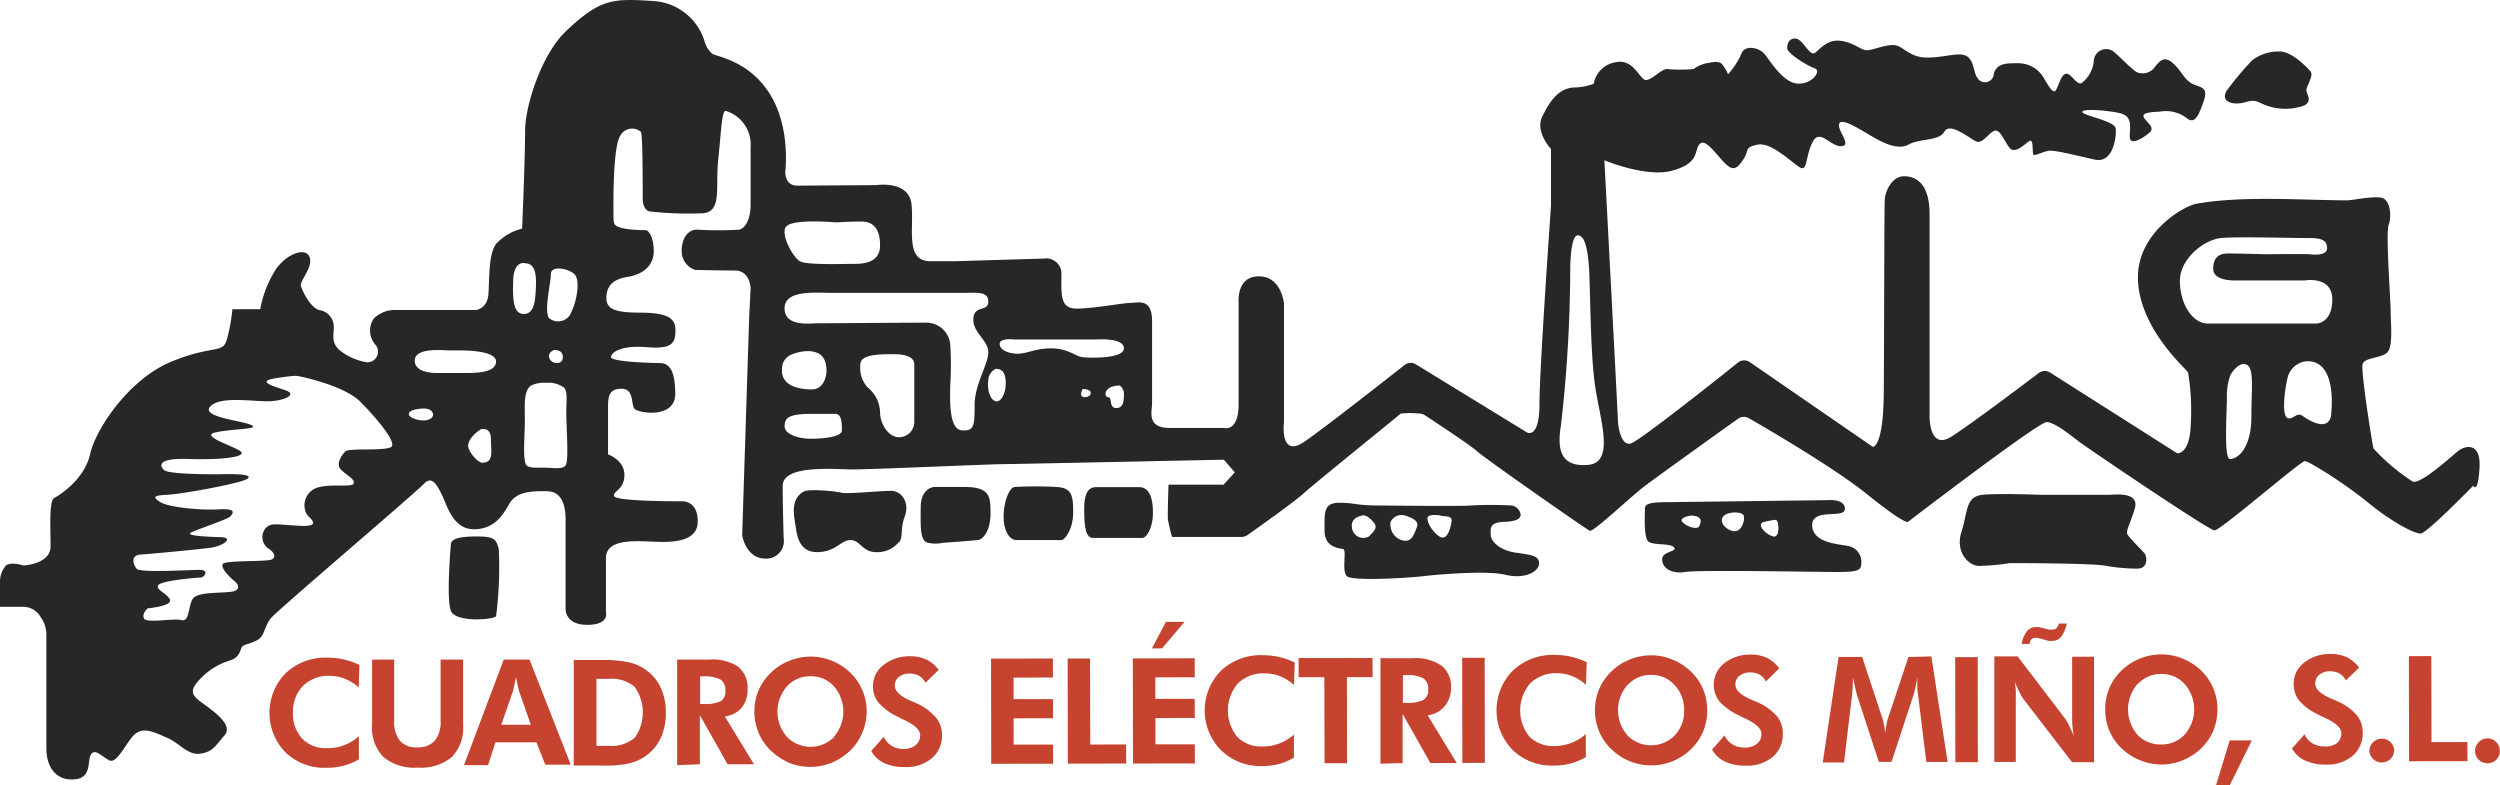 <svg xmlns="http://www.w3.org/2000/svg" viewBox="0 0 284.27 89.31"><defs><style>.cls-1{fill:#c5432f;}.cls-2{fill:#272727;}</style></defs><title>logo_principal</title><g id="Capa_2" data-name="Capa 2"><g id="Capa_1-2" data-name="Capa 1"><path class="cls-1" d="M37.22,87.3a7.23,7.23,0,0,0,1.88-.24,6.91,6.91,0,0,0,1.71-.72V83.72a5.27,5.27,0,0,1-1.65,1,5,5,0,0,1-1.92.35A3.73,3.73,0,0,1,34.37,84a4.15,4.15,0,0,1-1.06-3A4.19,4.19,0,0,1,34.44,78a4.11,4.11,0,0,1,3-1.15,4.78,4.78,0,0,1,1.75.32,5.28,5.28,0,0,1,1.6,1l.08-2.56a8.68,8.68,0,0,0-1.79-.63,8.88,8.88,0,0,0-1.88-.2,6.57,6.57,0,0,0-4.73,1.78,6.45,6.45,0,0,0,0,9A6.42,6.42,0,0,0,37.22,87.3Z"/><path class="cls-1" d="M43.61,86.09a5.51,5.51,0,0,0,3.91,1.19,5.46,5.46,0,0,0,3.86-1.2,4.8,4.8,0,0,0,1.28-3.64l0-7.44H50.1l0,7a3.3,3.3,0,0,1-.67,2.23,2.51,2.51,0,0,1-2,.75,2.45,2.45,0,0,1-1.95-.74,3.39,3.39,0,0,1-.66-2.23V75H42.31l0,7.44A4.76,4.76,0,0,0,43.61,86.09Z"/><path class="cls-1" d="M56.33,84.41H61l1,2.54h2.9L60.21,75H57.28L52.76,87H55.5Zm2-5.83c0-.1.08-.3.14-.61s.14-.66.21-1c.06.4.13.74.19,1s.11.47.14.58l1.35,3.86H57Z"/><path class="cls-1" d="M75.71,81a6.72,6.72,0,0,0-.57-2.79,5.12,5.12,0,0,0-1.65-2,5.28,5.28,0,0,0-1.95-.89,13.43,13.43,0,0,0-3-.27H65.24l0,12h3.47a11.89,11.89,0,0,0,2.92-.27,5.32,5.32,0,0,0,1.82-.84,5.25,5.25,0,0,0,1.67-2A6.64,6.64,0,0,0,75.71,81Zm-3.55,2.89a4,4,0,0,1-2.92.92H67.82l0-7.62h1.42a4,4,0,0,1,2.93.92,5,5,0,0,1,0,5.79Z"/><path class="cls-1" d="M79.58,86.91V81.32l3.15,5.58h3l-3.31-5.44a2.9,2.9,0,0,0,1.92-1A3.18,3.18,0,0,0,85,78.33a3,3,0,0,0-1.1-2.54A5.27,5.27,0,0,0,80.66,75H77l0,12Zm.36-10a3.85,3.85,0,0,1,2,.37,1.42,1.42,0,0,1,.54,1.25A1.34,1.34,0,0,1,82,79.71a4.2,4.2,0,0,1-2,.34h-.39V76.9Z"/><path class="cls-1" d="M98.55,80.92a6.13,6.13,0,0,0-1.86-4.43,6.7,6.7,0,0,0-2.09-1.35,6.42,6.42,0,0,0-2.43-.48,6.49,6.49,0,0,0-2.45.49,6.3,6.3,0,0,0-2.08,1.36,6.1,6.1,0,0,0-1.39,2,6.34,6.34,0,0,0,.14,5.11,6,6,0,0,0,1.73,2.14A6.6,6.6,0,0,0,90,86.84a6.34,6.34,0,0,0,2.15.36,6.51,6.51,0,0,0,2.42-.47,6.82,6.82,0,0,0,2.09-1.37,5.85,5.85,0,0,0,1.37-2A6.23,6.23,0,0,0,98.55,80.92Zm-3.68,2.86a3.77,3.77,0,0,1-5.4,0,4.37,4.37,0,0,1,0-5.72,3.48,3.48,0,0,1,2.69-1.16,3.44,3.44,0,0,1,2.67,1.15,4.36,4.36,0,0,1,0,5.71Z"/><path class="cls-1" d="M104.16,79.94l-.56-.24c-1.23-.52-1.85-1.1-1.85-1.73a1.23,1.23,0,0,1,.46-1,1.9,1.9,0,0,1,1.23-.38,2.15,2.15,0,0,1,1.07.26,1.82,1.82,0,0,1,.72.78l1.5-1.45A3.71,3.71,0,0,0,105.34,75a4.35,4.35,0,0,0-1.88-.38,4.73,4.73,0,0,0-3,1A3,3,0,0,0,99.26,78a2.91,2.91,0,0,0,.61,1.86A6.48,6.48,0,0,0,102,81.46c.22.12.52.26.89.44,1.16.56,1.74,1.12,1.74,1.69a1.38,1.38,0,0,1-.52,1.14,2.13,2.13,0,0,1-1.42.43,2.41,2.41,0,0,1-1.34-.38,2.2,2.2,0,0,1-.86-1l-1.42,1.61a3.19,3.19,0,0,0,1.46,1.37,5.33,5.33,0,0,0,2.35.46,4.5,4.5,0,0,0,3.08-1,3.37,3.37,0,0,0,1.15-2.69,3,3,0,0,0-.74-2A6.34,6.34,0,0,0,104.16,79.94Z"/><polygon class="cls-1" points="115.26 84.67 115.25 81.68 119.74 81.67 119.73 79.5 115.25 79.5 115.25 77.05 119.73 77.04 119.72 74.88 112.69 74.89 112.71 86.85 119.75 86.84 119.74 84.67 115.26 84.67"/><polygon class="cls-1" points="128.06 86.82 128.05 84.65 123.97 84.66 123.95 74.87 121.4 74.88 121.42 86.83 128.06 86.82"/><polygon class="cls-1" points="134.69 70.71 132.58 70.71 130.98 73.73 132.14 73.72 134.69 70.71"/><polygon class="cls-1" points="135.86 84.64 131.38 84.64 131.38 81.65 135.86 81.64 135.85 79.47 131.37 79.47 131.37 77.02 135.85 77.01 135.85 74.85 128.81 74.87 128.83 86.82 135.87 86.81 135.86 84.64"/><path class="cls-1" d="M143.54,87.11a7.17,7.17,0,0,0,1.88-.24,6.75,6.75,0,0,0,1.71-.72V83.53a5.23,5.23,0,0,1-1.64,1,5.13,5.13,0,0,1-1.93.35,3.75,3.75,0,0,1-2.88-1.1,4.74,4.74,0,0,1,.07-6.06,4.12,4.12,0,0,1,3.05-1.15,4.85,4.85,0,0,1,1.75.32,5.36,5.36,0,0,1,1.59,1l.08-2.56a8.6,8.6,0,0,0-1.78-.63,9,9,0,0,0-1.88-.2,6.6,6.6,0,0,0-4.74,1.78,6.43,6.43,0,0,0,0,9A6.4,6.4,0,0,0,143.54,87.11Z"/><polygon class="cls-1" points="150.59 77 150.61 86.78 153.17 86.78 153.16 77 156.08 76.99 156.07 74.82 147.66 74.83 147.67 77 150.59 77"/><path class="cls-1" d="M159.49,86.77V81.18l3.15,5.58h3l-3.31-5.43a2.92,2.92,0,0,0,1.92-1,3.19,3.19,0,0,0,.74-2.11,3,3,0,0,0-1.09-2.54,5.32,5.32,0,0,0-3.27-.84h-3.66l0,12Zm.37-10a3.79,3.79,0,0,1,2,.37,1.43,1.43,0,0,1,.54,1.25,1.32,1.32,0,0,1-.5,1.18,4.11,4.11,0,0,1-2,.35h-.38V76.76Z"/><rect class="cls-1" x="166.27" y="74.8" width="2.56" height="11.95" transform="translate(-0.14 0.29) rotate(-0.1)"/><path class="cls-1" d="M176.73,87.05a7.17,7.17,0,0,0,1.88-.24,6.75,6.75,0,0,0,1.71-.72V83.47a5.23,5.23,0,0,1-1.64,1,5.34,5.34,0,0,1-1.93.36,3.79,3.79,0,0,1-2.88-1.11A4.74,4.74,0,0,1,174,77.7,4.12,4.12,0,0,1,177,76.55a4.76,4.76,0,0,1,1.74.32,5.32,5.32,0,0,1,1.6,1l.08-2.57a8.48,8.48,0,0,0-1.79-.63,8.85,8.85,0,0,0-1.87-.2A6.56,6.56,0,0,0,172,76.28a6.44,6.44,0,0,0,0,9A6.41,6.41,0,0,0,176.73,87.05Z"/><path class="cls-1" d="M183.7,85.6a6.47,6.47,0,0,0,1.92,1.07,6.34,6.34,0,0,0,2.15.36,6.42,6.42,0,0,0,2.41-.47,6.74,6.74,0,0,0,2.1-1.37,6,6,0,0,0,1.37-2,6.23,6.23,0,0,0,.48-2.43,6.47,6.47,0,0,0-.48-2.41,6,6,0,0,0-1.39-2A6.48,6.48,0,0,0,190.17,75a6.36,6.36,0,0,0-4.87,0,6.2,6.2,0,0,0-2.08,1.36,6.1,6.1,0,0,0-1.39,2,6.32,6.32,0,0,0-.47,2.42,6.13,6.13,0,0,0,.61,2.69A6,6,0,0,0,183.7,85.6Zm1.36-7.69a3.48,3.48,0,0,1,2.69-1.16,3.44,3.44,0,0,1,2.67,1.15,4.07,4.07,0,0,1,1.08,2.86,4,4,0,0,1-1.06,2.85,3.76,3.76,0,0,1-5.39,0,4.37,4.37,0,0,1,0-5.72Z"/><path class="cls-1" d="M198.31,85a2.38,2.38,0,0,1-1.34-.38,2.16,2.16,0,0,1-.87-1l-1.42,1.61a3.21,3.21,0,0,0,1.47,1.37,5.3,5.3,0,0,0,2.35.46,4.5,4.5,0,0,0,3.08-1,3.34,3.34,0,0,0,1.14-2.69,3,3,0,0,0-.73-2,6.34,6.34,0,0,0-2.25-1.56l-.57-.24c-1.23-.52-1.84-1.1-1.84-1.73a1.23,1.23,0,0,1,.46-1,1.89,1.89,0,0,1,1.22-.38,2.16,2.16,0,0,1,1.08.26,1.9,1.9,0,0,1,.71.77L202.31,76a3.79,3.79,0,0,0-1.39-1.19,4.35,4.35,0,0,0-1.88-.38,4.76,4.76,0,0,0-3,1,3.12,3.12,0,0,0-.56,4.29,6.65,6.65,0,0,0,2.18,1.59c.22.12.51.26.89.44,1.16.56,1.74,1.12,1.74,1.69a1.38,1.38,0,0,1-.52,1.14A2.15,2.15,0,0,1,198.31,85Z"/><path class="cls-1" d="M217,74.71l-2.33,7a3.83,3.83,0,0,0-.15.64q-.09.44-.15,1c-.05-.37-.1-.69-.16-1a6.14,6.14,0,0,0-.16-.65l-2.31-7h-2.68l-1.8,12h2.42l.86-7.22v0a16.86,16.86,0,0,0,.15-2V77c.13.61.23,1.08.31,1.4s.12.52.14.59l2.5,7.64h1.44L217.59,79c.06-.18.12-.43.2-.77s.15-.75.23-1.22a.91.91,0,0,0,0,.17,2.1,2.1,0,0,0,0,.28,6.8,6.8,0,0,0,0,.76c0,.27.06.68.13,1.21l.89,7.21h2.42l-1.85-12Z"/><rect class="cls-1" x="222.34" y="74.7" width="2.56" height="11.95" transform="translate(-0.15 0.41) rotate(-0.1)"/><path class="cls-1" d="M235.62,74.68v6.68c0,.53,0,1,.05,1.31a9.41,9.41,0,0,0,.13,1q-.3-.72-.57-1.26a5.1,5.1,0,0,0-.51-.83l-5.3-6.94h-2.65l0,12h2.44V79.82c0-.54,0-1,0-1.33a9,9,0,0,0-.13-1c.2.49.4.92.58,1.27a4.38,4.38,0,0,0,.5.83l5.45,7.08h2.5l0-12Z"/><path class="cls-1" d="M231,72.68a.64.64,0,0,1,.45-.15h.24l.3.07.71.21.29.07.32,0a1.35,1.35,0,0,0,1.06-.47,3.51,3.51,0,0,0,.63-1.51h-.89a1.06,1.06,0,0,1-.27.52.6.6,0,0,1-.44.17l-.24,0-.21,0-.75-.2-.38-.09-.33,0a1.32,1.32,0,0,0-1,.46,3.33,3.33,0,0,0-.61,1.46h.9A.92.92,0,0,1,231,72.68Z"/><path class="cls-1" d="M241.71,85.5a6.5,6.5,0,0,0,1.93,1.06,6.36,6.36,0,0,0,4.56-.11,6.61,6.61,0,0,0,2.09-1.36,6,6,0,0,0,1.38-2,6.36,6.36,0,0,0,.47-2.42,6.08,6.08,0,0,0-1.86-4.43,6.59,6.59,0,0,0-2.09-1.35,6.42,6.42,0,0,0-2.43-.48,6.52,6.52,0,0,0-2.45.48,6.63,6.63,0,0,0-2.08,1.36,5.87,5.87,0,0,0-1.38,2,5.94,5.94,0,0,0-.47,2.42,6,6,0,0,0,2.33,4.83Zm1.36-7.7a3.51,3.51,0,0,1,2.69-1.16,3.45,3.45,0,0,1,2.67,1.16,4.36,4.36,0,0,1,0,5.71,3.51,3.51,0,0,1-2.68,1.14,3.57,3.57,0,0,1-2.72-1.12,4.42,4.42,0,0,1,0-5.73Z"/><polygon class="cls-1" points="251.97 89.31 253.53 89.31 256.05 84.19 253.54 84.19 251.97 89.31"/><path class="cls-1" d="M264.25,84.87a2.43,2.43,0,0,1-1.34-.37,2.21,2.21,0,0,1-.87-1l-1.42,1.61a3.19,3.19,0,0,0,1.47,1.36,5.41,5.41,0,0,0,2.35.47,4.5,4.5,0,0,0,3.08-1,3.39,3.39,0,0,0,1.14-2.68,3,3,0,0,0-.73-2,6.19,6.19,0,0,0-2.26-1.57l-.56-.24c-1.23-.52-1.85-1.1-1.85-1.73a1.21,1.21,0,0,1,.47-1,1.82,1.82,0,0,1,1.22-.39,2.09,2.09,0,0,1,1.07.26,1.82,1.82,0,0,1,.72.78l1.51-1.45a3.92,3.92,0,0,0-1.4-1.19,4.3,4.3,0,0,0-1.87-.37,4.68,4.68,0,0,0-3,1,3,3,0,0,0-1.17,2.44,3,3,0,0,0,.61,1.85,6.73,6.73,0,0,0,2.17,1.6c.22.11.52.26.9.43,1.16.56,1.74,1.12,1.74,1.69a1.44,1.44,0,0,1-.52,1.15A2.2,2.2,0,0,1,264.25,84.87Z"/><path class="cls-1" d="M272.25,85.41a1.36,1.36,0,0,0-.42-1,1.28,1.28,0,0,0-1-.41,1.35,1.35,0,0,0-1,.41,1.37,1.37,0,0,0-.41,1,1.41,1.41,0,0,0,2.81,0Z"/><polygon class="cls-1" points="280.57 86.55 280.56 84.38 276.48 84.39 276.46 74.6 273.91 74.61 273.93 86.56 280.57 86.55"/><path class="cls-1" d="M283.85,84.39a1.38,1.38,0,0,0-2,0,1.41,1.41,0,0,0-.41,1,1.36,1.36,0,0,0,.41,1,1.38,1.38,0,0,0,1,.4,1.38,1.38,0,0,0,1.4-1.39A1.36,1.36,0,0,0,283.85,84.39Z"/><path class="cls-2" d="M279.61,51.21c-.65.47-4.32,3.91-5.27,3.55A23,23,0,0,1,269.89,51c-.11-.3-1.48-8.83-1.24-9.6s2.07-.65,2.78-1.3.41-3.26.41-4.62-.58-8.95-.23-9.9.18-2.58-.56-3-3.49.2-4.17.2c-4.83,0-11.76-.56-17.09.38-1.59.28-6.69,3.33-6.69,8.36,0,5.75,5.58,10.52,5.7,10.82a26.67,26.67,0,0,1,.3,6c-.12,3.38-1.54,3.2-1.54,3.2l-14.45-9.18a1.13,1.13,0,0,0-1.29.06c-1.92,1.45-7.76,5.85-9.92,7.22-2.61,1.66-2.49-2.43-2.49-2.43V24.36c0-3.49-1.54-4.32-2.9-4.32s-2.14,1.66-2.2,2.67-.06,15.76-.11,22-1.25,6.1-1.25,6.1L199,41.2a1.14,1.14,0,0,0-1.35,0c-2.46,2-11.08,8.79-12.14,9.2-1.24.47-1.54-2.14-1.54-2.61s-1.54-29.57-1.54-29.57,4.74,2,7.7,1.19,2.55-2.07,3-2.84,1.07-.24,2.43,1.36,1.78,1.48,2.61.29.06-1.42,1.66-1.77,4,2.13,4.86,2.6.59-1.3,1.42-2.9,2,.53,3.26.47-.48-1.77-.24-2.54,2.49.71,3.61,1.36,3,1.72,4.27,1,3.44-.36,4.09-1.48,2.9.83,3.61,1.12,1.31-.83,2-1.18,1.13,1.06,1.78,1.89,1.83-.53,2.31-.77.23,1.54.47,1.6,1-.35,1.66-.47,3.14.53,5.27,1,2.49-2.73,2.37-3.56-3.61-1.42-3.79-1.84,2.78-.23,4.27.12,1.12,1.6,1.12,2.67,1.42.24,2.2-.42-.3-1.18-.6-1.77,1-.6,1.84-.66a3.91,3.91,0,0,1,3,.71c.95.83,1.42-.29,2-2s-.71-1.42-1.54-2S248,8,247.08,7.18s-1.42-.35-2,.36a1.71,1.71,0,0,1-2.14.65c-.65-.41-2-1.84-2.66-2.37a1.42,1.42,0,0,0-2.2,1.07,3.55,3.55,0,0,1-1.3,2.49c-.53.53-1.25-1.07-1.84-1s-.83,1.36-1.18,1.89-1.07-.94-1.48-1.6a3.38,3.38,0,0,0-2.73-1.48c-1.3,0-2.48-.06-2.84,1.19a1,1,0,0,1-1.9.41c-.41-.53-.35-2.13-1.36-2.49s-2.55.3-4.5.24-2.61-1.42-3.68-1.42-2.31.59-3,.59-1.48-.89-3-1.07-2.31.95-2.9,1.37-1.31-1.43-2.08-1.6-1.12.53-1.06,1.12,2.37,2,3.14,2.25-.3,1.84-2,1.72-3.2-2.78-3.79-3.43-2.19-1-2.55,0a8.86,8.86,0,0,1-1.54,2.38,4.26,4.26,0,0,0-.71-1.19c-.42-.41-1.31-.12-1.78-.06a3.69,3.69,0,0,0-1.42.65,16.63,16.63,0,0,1-3,0c-.72,0-1.72,1.25-2.43,1.25s-1.37-2.55-3.56-2a3,3,0,0,0-2.37,2.43,6.85,6.85,0,0,1-2.31.42c-1.72.12-2.72,1.6-3.55,3.32s1,3.67,1,3.67v6.4c0,.17-1.31,18.49-1.31,22.57s-1.42,3.26-1.42,3.26L161,41.43a1.11,1.11,0,0,0-1.29.08c-2.1,1.64-8.91,7-11.35,8.69C145.46,52.21,146,48,146,48V34.5s-.3-3.08-2.85-3.08-2.31,2.84-2.31,3V45.93c0,3.26-1.66,2.73-1.66,2.73H133c-2.66,0-2-1.9-2-2.79V36.51c0-2.66-1.6-2.07-2.43-2.07s-4.27.65-6.16.65-1.72-1.6-1.72-3.79a1.74,1.74,0,0,0-2-1.9l-10,.3h-2.9c-2.91,0-1.84-3.68-2.14-6.46s-4-2.19-4-2.19l-9,.06c-1.42,0-1.36-1.54-1.36-1.54s.65-5-1.72-8.83S81.59,6.47,81,6.12a2.88,2.88,0,0,1-.89-1.43A6.47,6.47,0,0,0,74.33.12c-4.62-.3-6-.3-9.88,3.33-3,2.81-4.74,8.79-4.74,11.35C59.71,18,59.37,26,59.37,26a5.87,5.87,0,0,0-3,1.78c-.83,1.25-.71,3.85-.83,5.63s-1.48,1.84-1.48,1.84H45a3.42,3.42,0,0,0-2.48.95,2.42,2.42,0,0,0,.17,3,1.21,1.21,0,0,1-.94,2,6.71,6.71,0,0,1-3.2-1.43c-.89-.89-.6-1.6-.6-2.49a1.91,1.91,0,0,0-1.54-2c-1.06-.18-2-2.13-2.19-2.73s1.36-2.07,1-3.26-2.43-.59-3.8,1.25a12.6,12.6,0,0,0-1.83,4.62H26.43a21.54,21.54,0,0,1-.6,3.32c-.47,1.84-1.42.65-6.27,2.61s-8.66,7.64-9.31,10.54-3.49,4.68-4.09,5-.41,3.5-.41,5.51S2.67,64.3,2.67,64.3s-1.37-.47-2,0A2.91,2.91,0,0,0,0,66V69H2.66a2.26,2.26,0,0,1,1.86,1l.2.31a3.31,3.31,0,0,1,.55,1.84V85c0,3.62,2.61,3.62,2.61,3.62,2.68.18,2-2,2.44-2.78s1.13.07,2.07.6,2-2.19,3-3,2.26-.13,3.65.47,2.33,2,3.73,1.79,1.66-.8,2.79-2.13-2.13-3.25-2.93-3.92-1.16-1.17.27-2.59a7.63,7.63,0,0,1,3.39-2c1-.4,1-1.13,1.2-1.46s.8-.33,1.73-.8.79-1.6,1.66-2.59S47.29,56,48.22,55s1.53.27,2.06,1.33,1.2,3.85,3.59,3.85,3.33-1.66,4.06-2.92,2.26-1.46,4.32-1.4,2.06,2.53,2.06,3.33v10s-.13,1.86,2.46,1.86,2.13-1.46,2.13-1.46V63.48c0-2.52,4.06-1.86,6.52-1.86s3.92-.66,3.92-2.33S78.47,57,77.54,57s-7.58,0-7.71-.6S71,55.7,71,54s-1.86-2.33-1.86-2.33V46.33c0-1.13.06-2.13,1.52-2.13s1.07,1.73,1.47,2.26,4.65,1.2,4.65-1.66S76,41.28,75,41.28s-5.52-.14-5.52-.67,1.13-1.39,4.12-1.13,3.2-.6,3.2-2-1.13-1.93-4.06-1.93-3.79-.47-3.79-1.67.6-2.12,2.39-2.39,3-1.33,3-2.92-.59-2.4-.93-2.4-2.68,0-3.39-.53c-.22-.16-.26-.46-.26-1.06s-.14-7.85.79-9.18a1.52,1.52,0,0,1,2.33-.4c.2.2.2,6,.2,7.52s.86,1.53.86,1.53a40.57,40.57,0,0,0,6,.2c2.19-.2,1.39-2.93,1.73-6.12s.4-5.59.86-5.52a4,4,0,0,1,2.82,4.12c0,1.19,0,5.12,0,6.58s-.53,2.6-1.26,2.8a39.23,39.23,0,0,1-4.85,0c-.87,0-1.73.79-1.73,2.46a2.24,2.24,0,0,0,1.53,2.12s2.79.07,4.52.07,1.79,2,1.79,2L85.19,36l-.8,24.86s.4,2.66,2.66,2.66a2,2,0,0,0,2.06-2.32S89,57.7,89,55.24s6-1.86,8-1.86,15.76-.6,16.89-.6,25.27-.51,25.27-.51l1.25,1.44-1.28,1.4h-6.26s-.12,3.41-.07,3.94a20,20,0,0,0,.47,2h7.93a1.19,1.19,0,0,0,.65-.21c1.14-.81,5.33-3.77,6.41-4.76,1.24-1.14,10.89-8.9,11-9.05a10.13,10.13,0,0,1,2.19,0,1.12,1.12,0,0,1,.56.18c1.07.7,5.28,3.47,6,4.15s12.61,9,12.78,9c.56,0,4.39-3.66,6.11-5,1.47-1.12,8.63-6.25,10.74-7.75a1.11,1.11,0,0,1,1.21-.06c2.21,1.27,9.74,5.66,13.44,8.64,4.36,3.52,4.66,3.15,4.66,3.15S231.76,48,232.71,48s2.87,1.6,3.82,2.31,14.64,10,15.29,10,9.78-7.88,10.25-7.88,4.56,2.55,7.23,4.74,5.22,3.5,5.93,3.5,6-5.45,6-5.45.53,1.06.71-2S280.26,50.73,279.61,51.21ZM44.51,50.8c-.59.52-4.84.12-5.23.52s-1.17,1.42-.5,2.09S40.44,54.52,40.2,55s-3-.12-4.46.59a2.11,2.11,0,0,0-.83,2.93c.35.47,1.81,1.42-.95,1.26s-3.12-.35-3.76.28a1.59,1.59,0,0,0,.28,2.29c.67.4,1,1,.4,1.27s-5,.08-5.5.47,1,1.78,1.3,2,.87,1-.35,1.19-3.83,0-4.39.78-.35,2.69-1.3,2.45-4,.4-4.27-.19.44-1.15.44-1.15,2.64-.24,2.53-.91S17.6,67.05,18,66.53s4.43-.86,4.82-.86,1.07-.87-.16-.87-6.68.35-7.11-.12-.71-1.55.4-1.62,6.83-.6,8.14-.8,2.57-1.14,1-1.18-3.87-.16-3.43-.48,4.26-1.54,4.54-1.89.79-.91-1.34-.79-5.73-.24-6.64-.83-.75-.76.83-.83,8.42-1.31,9.09-1.82-1.27-.55-2.85-.52-6.16,0-6.64-.47-.83-1.38,2.81-1.26,6.28-.2,6-.75-4.86-1.82-3-2.26,5.3-.35,4.07-.87-5.81-.91-4.58-2.13,5.22-.44,6.88-.56,3-.79,1.58-1.26-3.28-1-1.07-1.35,2.46-.27,2.65-.23c0,0,5.1,1,7,2.92S45.1,50.29,44.51,50.8Zm3.34-3c-.92-.13-2-.66-.92-1.16,0,0,1.66-.5,2.16.13S48.79,47.93,47.85,47.79Zm7,4.82c-.54,0-1.62-1.3-1.62-1.92,0-1,1.46-1.9,1.46-1.9s1.13-.3,1.13,1.1S56.2,52.61,54.83,52.61ZM52,42.41H49.89s-2.73.16-2.73-1.4,3.29-1.16,4.09-1.16,5.15-.17,5.15,1.26S53.61,42.42,52,42.41Zm6.35-10.54c.1-2.4,1.43-1.93,1.43-1.93C61,30,61,31.6,60.92,33s-.23,2.7-1.36,2.7S58.26,34.26,58.36,31.87ZM64.25,53c-.45.4-1.58.17-2.4.17-.63,0-1.69.1-2-.28-.44-.62-.17-3.35-.17-5.12s-.16-3.21.66-3.91a3.43,3.43,0,0,1,1.77-.33,3,3,0,0,1,2,.53c.47.48.28,1.34.28,3C64.45,49.8,64.69,52.64,64.25,53ZM63,39.8s1-.08,1,.78-.87.79-1.24.53S62.15,40.15,63,39.8Zm1.93-4.21a1.61,1.61,0,0,1-2.51.57c-.58-.83.22-4,.22-5s1.93-.66,2.66,0S65.58,34.33,64.91,35.59Zm24.43-9.77c.57-1,5.76-.53,5.76-.53s1.32-.1,2.82-.1,2.13,1,2.13,2.72S98.62,30,97.29,30s-5.59.16-6.35-.3S88.78,26.78,89.34,25.82Zm-.43,16.29a1.72,1.72,0,0,1,1.17-1.83s1.89-.8,3.12,0,1,4-.9,4S88.91,43.68,88.91,42.11Zm3.29,7.78c-1.42,0-3-.5-3-1.41s.36-1.42,3-1.42H95c.73,0,.73,1.14.73,1.88S93.63,49.89,92.2,49.89Zm11.74-1.8a1.75,1.75,0,0,1-1.7,1.63c-1.33,0-2.19-1.66-2.19-2.82a3.74,3.74,0,0,0-1.36-2.8,3.23,3.23,0,0,1-.9-2.39c0-.67,0-1.43,3.26-1.43.5,0,2.89-.17,2.89,1.16Zm5.35.83c-1.5-.17-1.26-3.9-1.26-5.08a37.06,37.06,0,0,0,0-4.69,2.73,2.73,0,0,0-2.79-2.46c-2.3,0-11.54.07-12.34.07s-3.71.43-3.71-1.7,3.52-1.76,5.41-1.76h15c1.46,0,2.76-.2,2.76,1s-1.56.33-1.7,1.9,1.7,2.49,1.7,3.85-1.56,3.66-1.56,6S110.79,49.09,109.29,48.92Zm3.92-3.29c-.63-.13-1-1.3-.86-2.36a1.5,1.5,0,0,1,.86-1.33c.77,0,1.13.5,1.13,1.63S113.85,45.76,113.21,45.63Zm10.14-.47c-.8,0-.26-.92-.26-.92C124.45,44.24,124.15,45.16,123.35,45.16Zm3.56,1.24c-.87,0-.43-1.24-.93-1.24s-.53-1.32,1.33-1.32a1.19,1.19,0,0,1,.47,1C127.78,45.53,127.78,46.4,126.91,46.4Zm-3.86-5.79c-.76-.1-1.69-1-3.52-1s-2.79.61-3.82.61-2.06-.42-2.06-1.12,1.62-.5,1.62-.5h9.41s3.1-.23,3.1,1S123.82,40.71,123.05,40.61Zm57.54,12.25c-3.09.27-3.58-1.66-3.13-4.39a159.1,159.1,0,0,0,1.07-17.91s0-3.8.85-3.8,1.17,1.7,1.3,4,.13,9.33.67,13.1S183.68,52.59,180.59,52.86ZM256,47.39c0,3.5-1.49,4.8-2.43,4.8-.69,0-.39-4.66-.35-6.81a7.29,7.29,0,0,1,.37-2.68c.23-.47.92-1.31,1.52-1.31C256.43,41.39,256,43.9,256,47.39Zm9.09-.31c-.23,2.11-2.51.77-3.23.23s-1.12.49-1.75.22-.4-2.82,0-4.56a2.46,2.46,0,0,1,2.11-1.89C265.2,40.9,265.29,45,265.07,47.08Zm-1.66-10.29H251.05c-1.74,0-3.18-2.24-3.18-4.84s2.82-4.7,4.66-4.88,8,0,10.08,0c1.21,0,2,.17,2,1.14s-1.8.72-2,.7c-.45-.05-5.08,0-5.08,0s-3.05-.09-4.21-.09-1.66.63-1.66,1.74,1.48,1.33,2.42,1.33h8s3.12-.56,3.12,2.16S263.41,36.79,263.41,36.79Z"/><path class="cls-2" d="M54.19,61c-2,0-2.92.28-2.92.91,0,0-.55,6.17,0,7.55s5,1,5.14.59a43.82,43.82,0,0,0,.31-7.55C56.45,61.28,56.17,61,54.19,61Z"/><path class="cls-2" d="M241.92,60.78c-.22-.4.18-.89.81-2.91s-2.33-1.61-2.87-1.61h-8s-4.39-.18-6.4,0-1.7,2-2.42,4.2.67,3.8,1.93,3.89a26.08,26.08,0,0,0,3.58-.32c.45,0,8.64,0,10.7.27a21.58,21.58,0,0,0,3.71.36c1.48,0,1.08-1.52.9-1.74S242.14,61.18,241.92,60.78Z"/><path class="cls-2" d="M210.14,62.08c-1.12-.22-4.08-.36-4.08-2.37s3.72-.67,3.72-1.84-1.84-1-1.84-1l-18.4.23c-2.5,0-2.5.36-2.5.9s-.14,3,.35,3.53,2.42.18,2.94.69S189,62.66,189,63.6s1,1.7,2.6,1.44,14.73,0,17.28,0,2.73-.23,2.77-1A1.84,1.84,0,0,0,210.14,62.08Zm-16.93-2.24c-.17.36-1.16.18-1.83-.4s.85-.81.85-.81C193.75,58.63,193.39,59.48,193.21,59.84Zm3.94.56c-.89-.11-1.83-1.1-1.11-1.77.49-.46,2.05-.49,2.23,0S198.05,60.51,197.15,60.4Zm4.43.58c-.8-.2-2-1.44-.93-1.65s1.34-.35,1.47,0S202.39,61.19,201.58,61Z"/><path class="cls-2" d="M172.35,62.84c-1.88-.27-2.84-1.34-2.84-2s-.25-1.44,1.5-1.5,1.9-.52,1.9-.86a1.25,1.25,0,0,0-1-1,42.75,42.75,0,0,0-4.69,0c-.77.1-10.21,0-10.21,0-3,0-2.87-.31-4.7-.31s-1.7,1.08-1.7,3.13,1.74,2,2.14,2.15-.22,2.51.41,3.08,7,.19,8.55,0,7.34-.7,9.49-.17S175,65,175,64.09,174.23,63.11,172.35,62.84ZM155.66,61a1.3,1.3,0,0,1-1.93-1c-.22-1.2,1.21-1.39,1.21-1.39.36-.09.9.32,1.34.9S156,60.6,155.66,61Zm5.46-1.08c-.32.75-.54,1.75-1.57,1.54a1.85,1.85,0,0,1-1.43-2.11,1.39,1.39,0,0,1,1.74-.7C160.22,58.78,161.43,59.14,161.12,59.9Zm3.93-.57c-.13.73-.49,2.21-1.38,1.65s-1.75-2.12-1.16-2.35a2.65,2.65,0,0,1,1.38,0C164.34,58.77,165.19,58.59,165.05,59.33Z"/><path class="cls-2" d="M129.58,55.39c-1,0-4.26,0-4.94,0s-1.36.36-1.36,2.49.2,3.29,1,3.29h5.62c.4,0,1.2-1,1.2-2.89S130.58,55.43,129.58,55.39Z"/><path class="cls-2" d="M120.14,55.37a45.86,45.86,0,0,0-4.77,0c-.56.06-1.25,1.55-1.25,3.39s.81,2.65,1.45,2.65h5.14c.32,0,1.32-1.18,1.32-3.14S121.87,55.48,120.14,55.37Z"/><path class="cls-2" d="M109.63,55.37h-3.34c-.36,0-1.6.3-1.6,2.35s-.12,3.81.84,4a3.93,3.93,0,0,0,1.69,0c.16,0,3.41-.24,4-.32s1.41-1.08,1.41-3S112.6,55.37,109.63,55.37Z"/><path class="cls-2" d="M101.32,55.81c-1.17,0-5.1.38-5.63.22s-3.62-.47-4.25-.16c-1.6.81-1.16,2.81-1,3.78s.28,3.13,2.45,3.13,2.69-1.37,3.81-1.37,1.36,1.37,2.89,1.37a3.13,3.13,0,0,0,2.49-1c.72-.51.2-1.45.8-3.06S102.48,55.81,101.32,55.81Z"/><path class="cls-2" d="M255.34,11.61c1.25-.35,1.28,0,2.47.42A6.36,6.36,0,0,0,262,12c.93-.51.35-1.19.26-1.67s.9-1.7.45-2.23-2.12-2.2-3.41-2.24a4.88,4.88,0,0,0-3.21,1,33.37,33.37,0,0,0-2.93,3.5C252.45,11.68,254.08,12,255.34,11.61Z"/></g></g></svg>